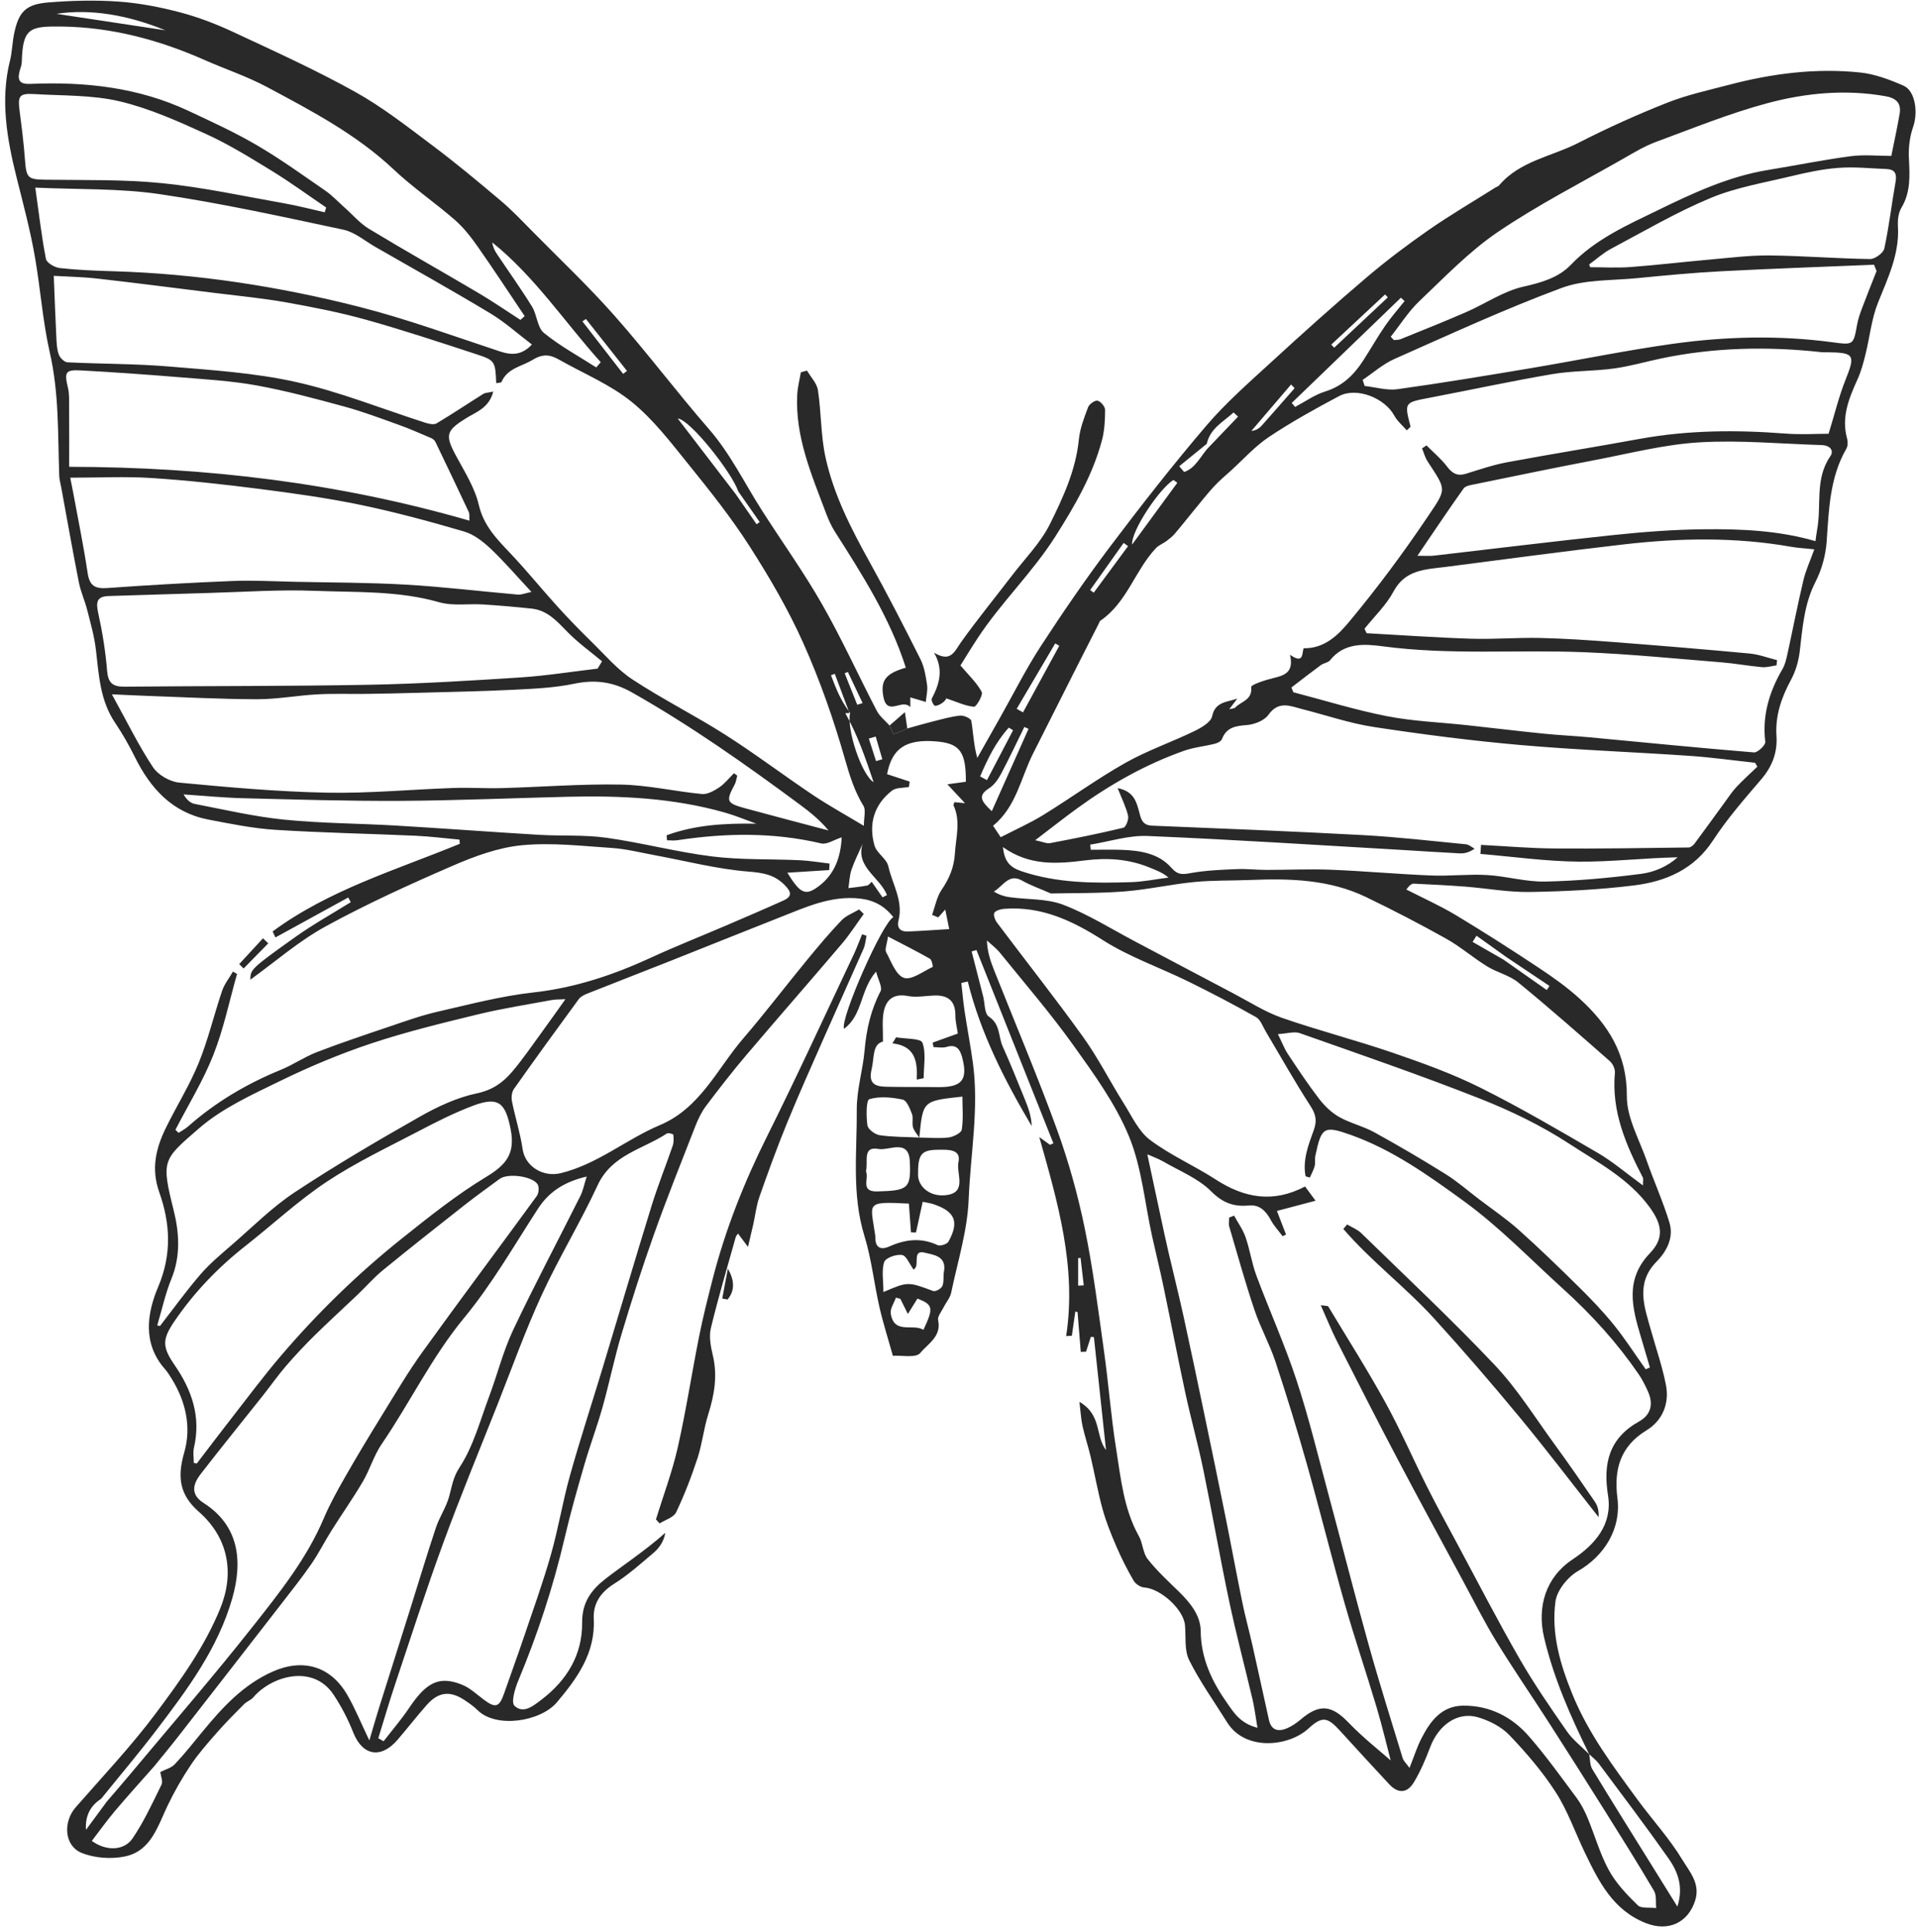 <?xml version="1.0" encoding="UTF-8" standalone="no"?><svg xmlns="http://www.w3.org/2000/svg" xmlns:xlink="http://www.w3.org/1999/xlink" fill="#292929" height="596.4" preserveAspectRatio="xMidYMid meet" version="1" viewBox="14.9 55.8 592.2 596.4" width="592.2" zoomAndPan="magnify"><g clip-rule="evenodd" fill-rule="evenodd" id="change1_1"><path d="m295.04 280.7c2.578-0.713 5.144-1.478 7.737-2.126 2.833-0.708 5.671-1.539 8.554-1.846 1.141-0.122 3.346 0.87 3.472 1.623 0.626 3.713 0.718 7.516 1.849 11.452 2.399-4.252 4.797-8.505 7.198-12.756 4.104-7.266 7.854-14.763 12.397-21.741 6.795-10.433 13.848-20.728 21.342-30.666 9.604-12.729 19.436-25.318 29.79-37.437 6.08-7.115 13.222-13.354 20.144-19.709 9.592-8.804 19.287-17.505 29.201-25.938 6.138-5.22 12.603-10.098 19.217-14.7 6.683-4.649 13.731-8.768 20.622-13.116 0.386-0.243 0.902-0.359 1.178-0.686 6.433-7.596 16.263-8.919 24.499-13.142 8.895-4.561 18.051-8.687 27.346-12.364 6.184-2.447 12.78-3.889 19.245-5.582 13.251-3.472 26.743-5.209 40.401-3.783 4.567 0.476 9.13 2.206 13.389 4.064 3.679 1.604 4.542 8.294 2.971 12.758-1.051 2.988-1.457 6.395-1.305 9.573 0.258 5.35 0.622 10.509-2.328 15.413-0.94 1.564-1.162 3.815-1.053 5.713 0.495 8.574-3.112 15.927-6.171 23.583-1.993 4.992-2.518 10.561-3.826 15.84-0.647 2.604-1.337 5.25-2.437 7.682-2.664 5.89-5.113 11.729-3.259 18.417 0.265 0.951 0.246 2.275-0.226 3.089-5.146 8.911-5.396 18.761-6.086 28.637-0.296 4.246-1.516 8.713-3.455 12.496-3.536 6.898-3.99 14.24-4.883 21.632-0.354 2.935-1.264 5.981-2.663 8.574-2.957 5.474-4.913 11.064-4.497 17.366 0.338 5.113-1.322 9.431-4.707 13.388-5.196 6.077-10.516 12.151-14.866 18.823-5.895 9.035-14.626 12.706-24.446 13.926-10.624 1.321-21.387 1.847-32.099 2.027-6.622 0.111-13.26-1.133-19.899-1.65-5.294-0.412-10.6-0.668-15.904-0.922-0.648-0.031-1.319 0.378-2.37 1.802 5.125 2.627 10.414 4.982 15.339 7.942 8.631 5.189 17.116 10.637 25.515 16.202 4.403 2.918 8.771 6.007 12.663 9.557 8.799 8.026 14.668 17.169 14.575 30.104-0.048 6.642 3.835 13.351 6.146 19.959 2.232 6.387 5.048 12.585 7.004 19.05 1.39 4.598-0.769 8.816-3.958 12.062-6.609 6.723-3.769 13.98-1.727 21.275 1.571 5.617 3.517 11.161 4.617 16.867 1.105 5.721-1.119 10.972-5.969 13.923-8.253 5.021-10.135 12.25-9.016 20.99 1.19 9.309-3.949 17.765-12.198 22.503-3.162 1.816-6.482 5.942-6.941 9.388-1.323 9.921 1.444 19.367 5.263 28.715 4.885 11.956 12.461 22.042 19.94 32.27 4.611 6.308 9.988 12.122 13.998 18.775 2.147 3.563 5.593 7.29 3.955 12.494-2.188 6.953-8.31 9.736-15.175 7.057-10.208-3.985-14.584-12.825-18.901-21.788-2.989-6.206-5.271-12.85-8.962-18.595-4.08-6.35-9.097-12.195-14.325-17.665-2.491-2.605-6.226-4.512-9.745-5.531-6.28-1.819-12.153 2.372-14.747 9.285-1.379 3.67-2.95 7.328-4.945 10.688-2.118 3.565-4.95 3.654-7.698 0.695-5.07-5.456-10.118-10.933-15.128-16.444-3.941-4.339-5.549-4.646-9.821-0.721-6.03 5.541-19.46 7.07-25.082-1.931-3.979-6.369-8.383-12.527-11.727-19.214-1.516-3.034-0.963-7.119-1.276-10.734-0.425-4.915-7.51-11.344-12.584-11.689-1.162-0.079-2.684-1.086-3.28-2.109-1.958-3.352-3.722-6.839-5.262-10.401-1.636-3.784-3.209-7.638-4.305-11.6-1.481-5.355-2.432-10.855-3.708-16.27-0.749-3.18-1.8-6.289-2.508-9.476-0.465-2.092-0.562-4.266-0.951-7.448 6.986 4.016 4.834 10.534 8.208 14.882-1.246-11.626-2.492-23.253-3.738-34.88-0.314-0.027-0.628-0.055-0.942-0.082-0.493 1.525-0.988 3.05-1.482 4.575-0.543 0.023-1.087 0.047-1.632 0.07-0.333-4.107-0.667-8.215-1.001-12.322-0.229-0.035-0.456-0.072-0.685-0.107-0.357 2.484-0.716 4.971-1.073 7.455-0.586 0.032-1.171 0.064-1.757 0.097 3.265-21.336-2.567-41.209-8.292-61.434 1.1 0.792 2.199 1.585 3.299 2.378 0.352-0.15 0.704-0.299 1.057-0.448-7.918-19.892-15.834-39.782-23.751-59.673-0.498 0.142-0.997 0.284-1.496 0.426 1.186 4.611 2.374 9.222 3.553 13.834 0.551 2.157 0.386 5.377 1.752 6.273 3.599 2.36 2.905 6.179 4.283 9.22 2.399 5.297 4.537 10.714 6.747 16.096 1.1 2.677 2.116 5.386 2.208 8.492-8.324-14.088-15.75-28.555-19.735-44.641-0.665 0.156-1.33 0.313-1.995 0.469 0.334 2.911 0.583 5.834 1.02 8.73 0.803 5.329 1.834 10.624 2.56 15.962 1.917 14.074-0.747 28.065-1.305 42.073-0.387 9.691-3.408 19.289-5.417 28.895-0.327 1.562-1.554 2.924-2.296 4.413-0.665 1.332-1.975 2.877-1.718 4.043 1.114 5.035-3.243 7.317-5.513 10.111-1.32 1.624-5.801 0.68-8.458 0.863-1.5-5.367-3.043-10.158-4.157-15.046-1.659-7.292-2.435-14.831-4.628-21.944-3.976-12.896-2.264-26.014-2.362-39.034-0.046-6.101 1.888-12.191 2.421-18.33 0.556-6.414 1.929-12.441 4.923-18.202 0.629-1.209-0.733-3.455-1.384-6.042-4.994 5.706-4.096 13.46-9.908 17.646-1.18-3.228 12.026-33.099 15.25-34.447-2.719-3.505-6.092-5.269-10.275-5.749-8.856-1.014-16.645 2.593-24.532 5.698-11.45 4.505-22.856 9.119-34.295 13.649-8.472 3.355-16.976 6.633-25.443 10.001-0.962 0.384-2.043 0.938-2.628 1.736-6.73 9.177-13.417 18.384-19.979 27.681-0.68 0.962-0.858 2.623-0.616 3.828 0.992 4.95 2.564 9.801 3.3 14.78 0.79 5.34 6.304 8.719 11.737 7.404 11.344-2.745 20.199-10.434 30.656-14.851 12.478-5.27 17.679-17.4 25.756-26.794 6.734-7.834 13.001-16.067 19.561-24.054 3.458-4.21 6.964-8.397 10.72-12.336 1.433-1.503 3.624-2.284 5.469-3.394 0.474 0.469 0.946 0.938 1.42 1.407-2.257 3.095-4.33 6.348-6.804 9.26-9.75 11.475-19.688 22.791-29.428 34.273-4.317 5.088-8.423 10.365-12.436 15.697-1.415 1.878-2.476 4.098-3.339 6.303-4.361 11.152-8.809 22.278-12.828 33.556-3.609 10.128-6.88 20.387-9.965 30.688-2.218 7.409-3.747 15.021-5.842 22.469-1.686 5.991-3.893 11.833-5.629 17.812-2.15 7.404-4.267 14.829-6.02 22.334-3.543 15.172-8.356 29.899-14.365 44.271-1.025 2.452-2.295 6.709-1.187 7.773 2.745 2.638 5.827 0.043 8.4-1.919 7.818-5.962 12.581-13.863 12.49-23.659-0.058-6.304 2.794-10.141 7.187-13.578 2.631-2.059 5.375-3.97 8.061-5.958 3.547-2.625 7.086-5.26 10.399-8.263-0.202 1.885-1.376 4.307-3.565 6.155-3.946 3.335-7.832 6.839-12.185 9.566-4.227 2.649-6.546 6.141-6.306 10.859 0.538 10.561-5.183 18.397-11.352 25.71-5.113 6.061-18.869 8.126-24.548 2.429-1.175-1.177-2.589-2.141-3.981-3.069-4.449-2.966-8.056-2.583-11.639 1.44-3.127 3.512-5.995 7.254-9.067 10.817-5.163 5.988-10.839 4.894-13.668-2.265-1.607-4.064-3.667-8.036-6.085-11.678-6.346-9.557-19.157-5.767-24.79 0.828-0.759 0.888-2.054 1.3-2.891 2.141-2.851 2.87-5.707 5.746-8.373 8.785-2.807 3.2-5.649 6.421-8.014 9.942-2.669 3.975-5.069 8.177-7.141 12.492-3.083 6.421-5.117 14.021-13.105 15.735-4.261 0.916-9.428 0.55-13.448-1.069-5.413-2.184-5.82-9.541-1.862-14.074 8.353-9.571 17.135-18.838 24.72-28.99 7.579-10.144 15.058-20.477 19.924-32.421 4.427-10.863 2.571-21.778-6.614-29.837-6.049-5.309-6.671-10.832-4.511-18.297 2.253-7.783 0.507-15.687-3.858-22.749-0.64-1.037-1.291-2.092-2.094-3-6.999-7.925-5.528-17.286-2.101-25.365 4.29-10.116 3.736-19.658 0.356-29.2-2.61-7.369-1.037-13.674 2.102-20.054 3.283-6.671 7.265-13.039 10.058-19.898 2.935-7.206 4.718-14.872 7.229-22.261 0.721-2.122 2.22-3.979 3.361-5.957 0.419 0.248 0.837 0.495 1.256 0.744-2.383 8.365-4.144 16.977-7.326 25.027-3.156 7.989-7.742 15.415-11.701 23.088 0.325 0.313 0.649 0.628 0.975 0.942 0.979-0.651 2.05-1.196 2.923-1.968 8.531-7.544 18.173-13.219 28.7-17.521 3.79-1.547 7.233-3.959 11.047-5.426 7.392-2.846 14.914-5.361 22.421-7.898 4.861-1.643 9.715-3.402 14.703-4.547 9.871-2.265 19.75-4.88 29.776-5.993 12.854-1.426 24.7-5.405 36.299-10.746 7.598-3.5 15.391-6.576 23.082-9.875 5.941-2.548 11.884-5.093 17.777-7.748 2.807-1.264 2.487-2.688 0.403-4.791-3.213-3.244-6.685-3.784-11.227-4.152-9.758-0.791-19.376-3.308-29.057-5.088-4.324-0.796-8.635-1.904-12.997-2.195-9.249-0.618-18.615-1.719-27.766-0.855-7.26 0.686-14.553 3.35-21.334 6.286-13.35 5.781-26.649 11.823-39.396 18.802-8.281 4.535-15.548 10.919-23.207 16.429 0.089-3.181 0.011-3.292 13.935-13.207 5.469-3.894 11.377-7.17 17.085-10.728-0.267-0.479-0.533-0.958-0.799-1.437-7.491 4.11-14.983 8.219-22.475 12.329-0.288-0.617-0.575-1.233-0.862-1.85 17.377-12.831 38.075-18.962 57.798-27.062-0.035-0.43-0.069-0.86-0.103-1.29-4.513-0.41-9.019-0.992-13.541-1.195-14.451-0.651-28.924-0.908-43.355-1.832-6.912-0.441-13.787-1.85-20.614-3.158-11.135-2.133-17.878-9.575-22.707-19.289-1.81-3.641-3.825-7.215-6.102-10.58-4.655-6.877-5.021-14.751-5.94-22.585-0.484-4.137-1.655-8.206-2.685-12.262-0.727-2.866-1.998-5.607-2.568-8.495-1.929-9.765-3.655-19.569-5.455-29.359-0.22-1.193-0.57-2.384-0.613-3.584-0.456-12.697-2e-3 -25.271-2.909-38.016-2.146-9.4-2.856-19.34-4.512-29.033-1.479-8.667-3.734-16.962-5.839-25.412-2.839-11.395-4.996-23.559-1.958-35.646 0.695-2.77 0.724-5.702 1.315-8.506 1.382-6.561 3.55-8.927 10.383-9.494 7.222-0.599 14.55-0.788 21.771-0.284 6.402 0.446 12.827 1.686 19.046 3.321 5.638 1.484 11.178 3.62 16.471 6.09 12.64 5.897 25.381 11.675 37.557 18.442 8.423 4.68 16.123 10.73 23.869 16.537 7.252 5.437 14.226 11.256 21.152 17.108 3.463 2.927 6.602 6.249 9.794 9.485 8.504 8.622 17.33 16.964 25.338 26.026 10.034 11.354 19.155 23.511 29.102 34.947 6.649 7.643 10.966 16.653 16.328 25.052 6.201 9.716 12.952 19.109 18.655 29.104 6.094 10.68 11.185 21.928 16.866 32.85 0.899 1.727 2.602 3.035 3.932 4.536 0.439 0.915 1.087 2.661 1.282 2.612 1.45-0.365 2.816-1.089 4.206-1.7zm184.07 71.36c4.458 3.133 8.919 6.265 13.379 9.397 0.273-0.423 0.547-0.845 0.821-1.268-4.465-2.99-8.929-5.98-13.391-8.97-3.045-2.177-6.087-4.355-9.132-6.532-0.404 0.633-0.808 1.267-1.212 1.9 3.178 1.825 6.357 3.649 9.535 5.473zm-90.838-158.34c2.966-3.098 5.931-6.196 8.896-9.294-0.469-0.428-0.936-0.855-1.403-1.283-3.113 2.885-7.194 4.849-8.265 9.68-2.834 2.306-5.67 4.612-8.503 6.918 0.508 0.592 1.016 1.185 1.523 1.776 3.709-1.25 5.161-5.208 7.752-7.797zm-112.36 82.277c0.426-0.02 0.853-0.038 1.279-0.058-1.515-4.039-3.029-8.078-4.544-12.117-0.391 0.15-0.781 0.299-1.171 0.449 1.479 3.909 2.958 7.818 5.9 11.621-1.122 5.279 3.657 19.237 7.265 21.393-2.579-7.592-4.922-14.493-8.729-21.288zm-33.063-68.485c-1.936-5.783-14.834-22.15-18.696-22.511 6.265 8.17 12.106 15.788 17.946 23.405 2.136 3.085 4.273 6.171 6.411 9.257 0.317-0.232 0.633-0.465 0.95-0.696-2.205-3.153-4.408-6.305-6.611-9.455zm55.861 199.49c-0.667-1.067-1.598-2.061-1.925-3.224-0.361-1.28 0.168-2.846-0.299-4.053-0.644-1.667-1.628-4.189-2.866-4.45-3.364-0.705-7.137-1.079-10.308-0.123-0.985 0.297-0.983 5.329-0.588 8.072 0.174 1.216 2.342 2.837 3.785 3.047 4.014 0.584 8.122 0.525 12.193 0.721 3.021 0.032 6.075 0.339 9.05-0.017 1.505-0.179 3.933-1.381 4.099-2.416 0.529-3.308 0.197-6.752 0.197-10.203-12.177 1.302-12.177 1.302-13.262 12.197-0.016 0.152-0.051 0.299-0.076 0.449zm-234.32 195.88c1.519-0.788 3.38-1.251 4.49-2.424 3.029-3.202 5.766-6.684 8.574-10.093 6.12-7.432 12.545-14.452 21.608-18.48 9.396-4.178 17.924-1.715 23.086 7.214 2.388 4.13 4.191 8.6 6.789 14.021 1.213-4.083 2.056-7.062 2.982-10.013 3.18-10.134 6.397-20.255 9.586-30.386 2.653-8.427 5.183-16.894 7.981-25.272 1.098-3.287 3.158-6.275 4.081-9.594 0.875-3.145 1.178-5.921 3.267-9.104 4.234-6.454 6.298-14.361 9.069-21.74 2.568-6.838 4.333-14.03 7.438-20.601 6.597-13.962 13.859-27.608 20.773-41.422 0.81-1.62 1.144-3.477 1.933-5.963-7.007 1.675-11.649 4.713-15.067 9.979-7.365 11.345-14.148 23.213-22.719 33.59-10.033 12.147-16.761 26.226-25.532 39.068-2.405 3.522-3.62 7.836-5.796 11.543-3.026 5.156-6.49 10.055-9.676 15.119-2.128 3.383-3.921 6.985-6.184 10.271-2.848 4.136-5.981 8.08-9.061 12.054-10.686 13.783-21.392 27.551-32.115 41.306-2.395 3.071-4.888 6.064-7.336 9.095-4.057 4.602-8.185 9.144-12.145 13.826-2.516 2.976-4.782 6.162-7.164 9.258 4.308 3.179 9.918 3.138 12.569-0.753 3.526-5.18 6.174-10.975 8.955-16.626 0.488-0.989-0.226-2.568-0.386-3.873zm-16.521 9.132c2.327-2.72 4.681-5.415 6.975-8.162 12.822-15.358 25.948-30.478 38.33-46.184 8.15-10.339 16.444-20.713 21.673-33.063 1.865-4.404 4.214-8.625 6.591-12.786 3.635-6.36 7.416-12.641 11.269-18.872 4.116-6.658 8.084-13.438 12.651-19.78 11.623-16.138 23.568-32.044 35.278-48.12 0.622-0.854 0.798-2.752 0.271-3.59-1.632-2.591-9.263-3.525-11.73-1.699-3.647 2.698-7.346 5.332-10.911 8.136-8.424 6.624-16.84 13.263-25.134 20.046-2.797 2.287-5.192 5.062-7.816 7.564-4.442 4.235-8.99 8.361-13.361 12.668-3.058 3.013-6 6.159-8.802 9.413-2.471 2.869-4.645 5.992-7 8.964-6.428 8.108-12.958 16.14-19.288 24.323-2.353 3.041-3.27 6.276 0.872 8.918 10.865 6.93 12.217 17.736 8.898 29.395-4.417 15.516-13.855 28.166-23.409 40.707-5.505 7.229-11.387 14.171-17.099 21.242-3.542 2.298-4.946 5.549-4.682 9.585 2.192-2.969 4.307-5.836 6.424-8.705zm457.71-14.629c0.301 1.554 0.197 3.353 0.966 4.623 6.057 10.007 12.282 19.912 18.455 29.85 2.451 3.947 4.905 7.894 7.809 12.567 1.971-6.223 0.077-10.883-2.792-14.953-6.964-9.889-14.273-19.534-21.498-29.236-0.805-1.081-1.954-1.906-2.942-2.851-5.699-11.582-10.905-23.277-13.914-35.988-2.251-9.515 0.48-18.655 8.799-24.167 7.016-4.649 12.347-10.879 10.931-19.735-1.599-10.006 0.381-17.703 9.605-22.862 3.624-2.025 4.427-5.285 2.812-9.032-0.839-1.943-1.812-3.871-3.007-5.61-6.658-9.686-14.39-18.235-23.204-26.209-10.136-9.17-19.618-19.088-30.715-27.15-10.966-7.966-22.041-15.879-34.97-20.472-8.296-2.946-9.034-2.371-10.895 6.507-0.215 1.024 0.052 2.16-0.213 3.162-0.325 1.221-0.979 2.356-1.489 3.528-0.437-0.137-0.874-0.273-1.311-0.409-0.96-4.993 0.878-9.692 2.533-14.258 1.072-2.952 0.631-4.898-1.065-7.511-4.852-7.473-9.196-15.275-13.766-22.934-0.917-1.54-1.591-3.636-2.977-4.418-6.838-3.865-13.811-7.51-20.863-10.976-8.79-4.323-18.233-7.569-26.428-12.794-9.493-6.051-19.001-10.529-30.44-9.675-1.096 0.082-2.596 0.463-3.08 1.229-0.39 0.616 0.203 2.228 0.822 3.051 8.835 11.763 17.979 23.299 26.552 35.248 4.679 6.523 8.331 13.773 12.614 20.59 2.462 3.919 4.55 8.57 8.068 11.22 6.27 4.723 13.652 7.932 20.281 12.222 8.794 5.693 17.692 7.376 27.591 2.162 0.983 1.33 2.019 2.734 3.243 4.395-4.209 1.112-8.036 2.124-11.928 3.152 1.117 2.898 1.966 5.1 2.815 7.3-0.353 0.165-0.706 0.332-1.059 0.497-1.233-1.655-2.688-3.193-3.65-4.994-1.491-2.791-3.476-4.797-6.742-4.485-4.731 0.451-8.1-0.804-11.732-4.429-3.971-3.962-9.668-6.212-14.669-9.11-1.608-0.932-3.398-1.554-4.98-2.263 1.463 6.831 2.812 13.16 4.175 19.487 0.765 3.55 1.521 7.104 2.342 10.641 1.526 6.58 3.184 13.13 4.632 19.727 2.212 10.065 4.315 20.155 6.424 30.243 2.202 10.531 4.393 21.064 6.521 31.609 1.789 8.874 3.424 17.777 5.241 26.645 0.91 4.433 2.122 8.802 3.118 13.218 1.732 7.683 3.39 15.384 5.105 23.07 0.723 3.236 2.914 3.693 5.561 2.568 1.509-0.642 2.936-1.616 4.193-2.685 5.882-4.998 9.603-4.503 14.862 0.969 4.531 4.714 9.741 8.777 12.965 11.633-1.041-3.964-2.522-10.268-4.364-16.463-3.184-10.707-6.803-21.288-9.857-32.029-4.061-14.274-7.62-28.69-11.652-42.973-2.998-10.618-6.236-21.179-9.708-31.652-1.8-5.435-4.648-10.521-6.472-15.949-2.852-8.483-5.258-17.117-7.782-25.707-0.256-0.867-0.034-1.874-0.034-2.816 0.51-0.2 1.021-0.4 1.532-0.6 1.207 2.224 2.733 4.338 3.549 6.698 1.332 3.854 1.9 7.979 3.322 11.792 4.022 10.788 8.771 21.325 12.371 32.245 3.79 11.493 6.64 23.3 9.797 34.997 4.185 15.512 8.127 31.09 12.444 46.564 3.293 11.807 6.988 23.502 10.569 35.227 0.259 0.845 1.053 1.526 2.101 2.981 1.427-3.586 2.324-6.461 3.676-9.105 2.708-5.305 6.207-10.044 12.871-10.114 8.146-0.085 15.037 3.414 20.28 9.41 5.256 6.012 9.917 12.554 14.699 18.967 1.399 1.88 2.521 4.033 3.429 6.205 2.249 5.384 3.813 11.117 6.59 16.199 2.209 4.045 5.568 7.575 8.91 10.827 1.122 1.092 3.765 0.624 5.712 0.87-0.197-1.79 0.155-3.902-0.678-5.316-5.019-8.507-10.269-16.879-15.52-25.248-5.651-9.009-11.349-17.989-17.098-26.936-5.322-8.281-10.915-16.395-16.055-24.786-3.718-6.07-6.918-12.461-10.305-18.733-6.791-12.583-13.637-25.139-20.3-37.789-6.289-11.938-12.416-23.962-18.522-35.994-1.759-3.467-3.205-7.094-5.092-11.312 1.738 0.255 2.197 0.194 2.292 0.354 5.939 9.872 12.123 19.612 17.676 29.697 4.651 8.446 8.491 17.335 12.829 25.958 2.971 5.907 6.151 11.707 9.281 17.533 6.388 11.888 12.57 23.895 19.294 35.591 4.447 7.739 9.548 15.121 14.65 22.459 1.85 2.65 4.55 4.709 6.859 7.041zm-474.08-456.42c0.281 6.865 0.494 12.858 0.792 18.848 0.091 1.82 0.143 3.727 0.745 5.403 0.371 1.033 1.713 2.386 2.678 2.436 10.461 0.531 20.968 0.42 31.395 1.301 13.135 1.108 26.44 1.936 39.243 4.798 13.568 3.034 26.628 8.331 39.93 12.574 1.075 0.343 2.598 0.673 3.421 0.182 4.872-2.902 9.582-6.074 14.393-9.082 0.642-0.401 1.545-0.386 3.095-0.736-1.272 5.102-5.362 6.337-8.448 8.269-6.111 3.826-6.494 5.144-3.049 11.544 2.651 4.927 5.804 9.868 7.049 15.196 1.52 6.507 5.629 10.582 9.833 15.03 5.008 5.301 9.608 10.985 14.509 16.39 3.344 3.689 6.824 7.264 10.383 10.745 4.123 4.03 7.955 8.578 12.702 11.7 9.289 6.11 19.301 11.11 28.683 17.087 9.223 5.877 17.967 12.5 27.056 18.594 4.82 3.231 9.928 6.034 15.711 9.516 0-2.587 0.694-4.848-0.125-6.18-2.797-4.554-4.263-9.366-5.734-14.515-3.466-12.136-7.675-24.166-12.82-35.687-4.648-10.406-10.478-20.374-16.641-29.988-5.626-8.778-12.17-17.006-18.736-25.131-5.504-6.812-10.938-13.976-17.669-19.417-6.629-5.359-14.854-8.74-22.37-13.005-2.75-1.562-4.999-1.877-8.172 0.061-3.387 2.067-7.734 2.533-9.605 6.801-0.133 0.304-1.04 0.269-1.63 0.401-0.29-6.677-0.352-7.044-5.952-8.877-11.344-3.714-22.684-7.481-34.174-10.691-8.158-2.279-16.518-3.92-24.867-5.401-7.294-1.293-14.696-1.984-22.056-2.903-12.054-1.505-24.104-3.057-36.173-4.426-4.605-0.522-9.263-0.591-13.397-0.837zm418.93 46.59c-0.39 0.369-0.78 0.738-1.17 1.106-1.305-1.503-2.934-2.833-3.857-4.542-2.963-5.472-11.637-8.904-17.056-6.026-7.372 3.916-14.709 7.979-21.644 12.606-4.339 2.894-7.915 6.933-11.819 10.472-1.746 1.584-3.579 3.095-5.166 4.828-2.169 2.365-4.149 4.902-6.193 7.381-1.98 2.402-3.9 4.855-5.924 7.219-0.733 0.854-1.646 1.574-2.557 2.25-1.046 0.778-2.376 1.257-3.245 2.182-6.47 6.894-8.96 16.843-17.175 22.421-0.22 0.151-0.29 0.525-0.429 0.797-2.144 4.213-4.298 8.42-6.429 12.64-4.648 9.201-9.288 18.406-13.924 27.614-3.791 7.533-5.15 16.379-12.324 22.235 0.808 1.208 1.513 2.258 2.365 3.534 4.576-2.367 9.039-4.341 13.156-6.875 8.517-5.242 16.631-11.17 25.328-16.074 6.787-3.826 14.267-6.4 21.303-9.81 2.144-1.039 5.101-2.737 5.492-4.595 0.957-4.539 4.616-4.319 7.767-5.442-0.705 0.931-1.407 1.862-2.491 3.295 1.069-0.287 1.603-0.265 1.838-0.519 1.783-1.921 5.371-2.262 4.945-6.358-0.071-0.692 4.283-2.147 6.717-2.723 3.539-0.837 6.568-1.776 5.258-7.239 4.309 3.026 3.668-0.423 4.201-2.001 6.556 0.14 10.789-4.22 14.141-8.251 8.469-10.186 16.435-20.854 23.833-31.846 6.3-9.361 6.285-8.408 0.304-17.603-0.778-1.195-1.145-2.657-1.704-3.995 0.46-0.312 0.917-0.624 1.375-0.936 2.161 2.186 4.569 4.184 6.411 6.611 1.623 2.142 3.214 2.94 5.808 2.136 4.188-1.298 8.374-2.732 12.669-3.534 13.583-2.534 27.234-4.706 40.826-7.198 14.949-2.742 29.954-2.827 45.046-1.662 4.775 0.368 9.603 0.057 13.393 0.057 1.882-6.1 3.177-11.525 5.226-16.65 3.072-7.685 2.764-8.413-5.621-8.509-0.609-7e-3 -1.225 0.036-1.827-0.031-16.59-1.821-33.095-1.492-49.474 1.945-4.89 1.025-9.719 2.443-14.651 3.109-6.293 0.848-12.737 0.667-18.982 1.729-12.671 2.154-25.242 4.892-37.873 7.297-7.811 1.489-7.825 1.413-5.867 8.955zm21.567 131.88c0.062-0.932 0.125-1.863 0.188-2.794 7.518 0.389 15.033 1.051 22.553 1.108 13.858 0.104 27.721-0.133 41.579-0.307 0.622-8e-3 1.405-0.665 1.827-1.233 3.164-4.25 6.248-8.558 9.375-12.835 1.143-1.561 2.208-3.203 3.525-4.603 2.056-2.186 4.3-4.197 6.465-6.281-0.243-0.401-0.486-0.802-0.729-1.202-6.748-0.727-13.48-1.674-20.246-2.138-17.414-1.193-34.873-1.817-52.256-3.345-15.092-1.326-30.15-3.27-45.132-5.548-7.475-1.137-14.741-3.639-22.104-5.512-3.729-0.949-7.328-2.735-10.514 1.753-1.268 1.784-4.33 2.971-6.674 3.153-3.474 0.267-6.266 0.683-7.669 4.343-0.254 0.66-1.339 1.211-2.14 1.412-3.211 0.806-6.581 1.12-9.678 2.222-11.815 4.206-22.654 10.312-32.787 17.667-4.119 2.99-8.114 6.151-13.047 9.906 2.197 0.451 3.504 1.104 4.645 0.89 7.559-1.427 15.104-2.939 22.579-4.739 0.781-0.188 1.713-2.584 1.453-3.694-0.627-2.685-1.916-5.215-3.225-8.536 4.806 0.938 5.735 3.958 6.554 6.99 0.603 2.238 0.869 4.465 4.048 4.596 21.699 0.897 43.402 1.736 65.088 2.913 10.63 0.577 21.225 1.808 31.827 2.837 0.932 0.09 1.797 0.882 2.692 1.349-1.757 1.238-3.225 1.525-4.673 1.453-6.011-0.299-12.012-0.729-18.021-1.073-26.091-1.496-52.172-3.207-78.28-4.29-5.856-0.243-11.807 1.727-17.713 2.679 0.066 0.524 0.132 1.05 0.198 1.575 3.142 0 6.286-0.088 9.425 0.02 5.73 0.196 11.503 1.047 15.433 5.529 2.112 2.412 3.65 2.059 6.231 1.604 4.569-0.802 9.267-0.98 13.92-1.182 3.03-0.131 6.08 0.238 9.121 0.242 6.663 0.011 13.335-0.317 19.985-0.051 10.312 0.413 20.6 1.357 30.911 1.778 5.759 0.234 11.562-0.47 17.31-0.141 6.003 0.344 11.979 2.14 17.941 2.019 9.89-0.203 19.8-1.119 29.618-2.381 4.045-0.519 8.11-2.261 11.293-5.114-10.356 0.207-20.482 1.442-30.594 1.343-10.105-0.098-20.201-1.532-30.302-2.382zm-58.359-51.391c0.2 0.492 0.4 0.982 0.601 1.474 9.634 2.513 19.175 5.491 28.928 7.394 8.097 1.58 16.441 1.877 24.674 2.773 7.918 0.862 15.827 1.816 23.751 2.623 4.669 0.476 9.367 0.674 14.042 1.111 16.941 1.584 33.873 3.289 50.831 4.671 1.125 0.092 3.601-2.27 3.482-3.254-0.99-8.232 1.267-15.533 5.332-22.517 0.814-1.399 1.18-3.104 1.533-4.717 1.655-7.542 3.118-15.13 4.902-22.643 0.732-3.092 2.104-6.032 3.373-9.57-2.994-0.318-5.099-0.416-7.154-0.779-17.175-3.041-34.42-2.721-51.638-0.746-18.41 2.111-36.773 4.623-55.155 6.973-6.13 0.784-12.358 0.794-15.986 7.59-2.252 4.22-5.917 7.686-8.947 11.49 0.218 0.456 0.437 0.913 0.654 1.37 10.752 0.588 21.494 1.359 32.253 1.699 7.092 0.224 14.211-0.392 21.308-0.232 7.597 0.171 15.192 0.689 22.772 1.272 13.97 1.073 27.932 2.227 41.882 3.53 2.871 0.268 5.667 1.338 8.497 2.039-0.05 0.54-0.102 1.082-0.151 1.622-1.506 0.202-3.034 0.683-4.509 0.551-4.166-0.371-8.296-1.152-12.463-1.487-14.184-1.141-28.359-2.563-42.568-3.131-20.636-0.823-41.336 0.944-61.947-1.804-5.781-0.771-11.974-1.216-16.394 4.318-0.599 0.751-1.961 0.839-2.805 1.46-3.072 2.254-6.072 4.605-9.098 6.92zm108.54 153.73c0-1.562 0.153-2.069-0.021-2.408-5.265-10.158-9.736-20.5-8.637-32.387 0.107-1.152-0.663-2.778-1.566-3.57-9.333-8.199-18.654-16.422-28.27-24.283-2.736-2.236-6.562-3.085-9.632-4.983-4.317-2.668-8.204-6.065-12.62-8.536-8.09-4.53-16.34-8.801-24.69-12.832-11.318-5.463-23.494-5.808-35.757-5.303-5.776 0.237-11.586 0.066-17.327 0.629-7.229 0.708-14.375 2.345-21.61 2.909-7.949 0.619-15.959 0.474-22.672 0.631-3.504-1.543-6.325-2.518-8.878-3.969-4.119-2.342-5.812 1.646-8.728 3.369 1.569 0.993 3.214 1.521 4.898 1.751 5.535 0.759 11.472 0.396 16.535 2.339 7.727 2.965 14.861 7.48 22.233 11.366 10.089 5.317 20.152 10.681 30.249 15.982 4.972 2.609 9.782 5.725 15.035 7.554 11.302 3.934 22.935 6.911 34.251 10.799 9.17 3.15 18.378 6.458 27.029 10.776 12.347 6.161 24.288 13.156 36.218 20.115 4.66 2.72 8.814 6.306 13.96 10.051zm-472.73-151.62c4.61 8.353 8.199 15.721 12.679 22.5 1.581 2.393 5.233 4.491 8.125 4.765 15.122 1.437 30.292 2.796 45.468 3.1 13.051 0.261 26.129-0.999 39.201-1.449 4.996-0.172 10.008 0.176 15.005 0.038 12.274-0.341 24.554-1.325 36.812-1.083 8.306 0.163 16.566 2.116 24.881 2.907 1.723 0.163 3.784-0.995 5.352-2.046 1.722-1.155 3.053-2.892 4.555-4.375 0.336 0.251 0.673 0.502 1.009 0.753-0.256 0.917-0.356 1.918-0.796 2.738-2.745 5.122-2.547 5.754 3.115 7.303 8.606 2.354 17.244 4.594 25.868 6.883-2.685-3.236-5.713-5.667-8.833-7.975-16.734-12.386-33.717-24.384-51.881-34.655-5.767-3.26-11.341-4.029-17.828-2.67-6.19 1.299-12.635 1.554-18.987 1.873-9.711 0.488-19.439 0.651-29.161 0.923-5.256 0.147-10.514 0.266-15.771 0.338-5.136 0.071-10.285-0.133-15.408 0.146-6.188 0.336-12.356 1.515-18.531 1.506-11.159-0.017-22.318-0.635-33.477-1.021-3.432-0.117-6.862-0.298-11.397-0.499zm82.259 322.28c0.546 0.312 1.092 0.625 1.638 0.938 2.644-3.423 5.485-6.714 7.89-10.298 5.338-7.952 9.318-9.969 16.312-7.164 2.457 0.985 4.532 2.974 6.707 4.604 3.66 2.744 4.819 2.378 6.332-2.004 2.021-5.851 4.169-11.657 6.15-17.521 2.844-8.414 5.864-16.783 8.292-25.319 2.277-8.007 3.604-16.282 5.85-24.3 3.146-11.227 6.786-22.316 10.164-33.479 5.037-16.648 9.947-33.335 15.084-49.952 1.92-6.21 4.368-12.255 6.475-18.41 0.359-1.051 0.321-2.29 0.196-3.411-0.025-0.22-1.549-0.665-1.972-0.387-7.413 4.897-17.007 6.517-21.38 15.955-5.343 11.533-12.017 22.451-17.325 33.998-5.099 11.094-9.214 22.641-13.714 34.007-5.618 14.188-11.455 28.299-16.701 42.624-5.242 14.312-9.913 28.835-14.751 43.293-1.867 5.57-3.505 11.215-5.247 16.826zm271.45-3.224c-0.62-3.641-0.915-6.16-1.491-8.612-2.39-10.174-5.09-20.282-7.253-30.503-2.852-13.473-5.193-27.052-7.975-40.54-1.636-7.928-3.83-15.739-5.539-23.653-2.367-10.96-4.475-21.976-6.769-32.953-1.081-5.173-2.366-10.306-3.504-15.469-2.282-10.344-3.18-21.252-7.158-30.892-4.137-10.03-10.781-19.162-17.16-28.094-7.042-9.861-14.997-19.07-22.626-28.507-1.162-1.438-2.699-2.574-4.063-3.849 0.127 3.507 1.108 6.401 2.234 9.238 6.479 16.331 13.354 32.518 19.358 49.022 3.609 9.921 6.472 20.207 8.603 30.551 2.594 12.59 4.19 25.395 5.979 38.14 1.392 9.899 2.119 19.897 3.692 29.764 1.479 9.262 2.329 18.741 7.07 27.22 1.219 2.182 1.214 5.171 2.699 7.057 2.88 3.652 6.359 6.846 9.702 10.115 3.463 3.387 6.633 7.295 6.674 12.086 0.075 8.541 3.482 15.613 8.146 22.244 2.044 2.9 4.033 6.286 9.381 7.635zm-203.73-326.99c0.451-0.752 0.903-1.504 1.355-2.256-3.553-2.971-7.362-5.691-10.588-8.982-3.243-3.307-6.222-6.768-11.154-7.288-4.965-0.523-9.942-0.964-14.923-1.278-4.551-0.288-9.37 0.53-13.626-0.689-12.654-3.623-25.613-3.02-38.455-3.522-10.838-0.424-21.726 0.355-32.59 0.655-10.317 0.285-20.631 0.653-30.948 0.953-3.67 0.106-4.016 1.814-3.294 5.112 1.29 5.88 2.276 11.87 2.76 17.865 0.303 3.75 1.636 5.037 5.3 5.002 25.186-0.238 50.377-0.113 75.558-0.586 15.58-0.292 31.156-1.252 46.711-2.26 7.991-0.518 15.931-1.793 23.894-2.726zm-135.97 202.76c0.273 0.07 0.547 0.142 0.821 0.213 4.162-5.351 8.127-10.872 12.556-15.992 2.928-3.385 6.438-6.291 9.838-9.237 6.313-5.47 12.292-11.487 19.213-16.062 12.53-8.282 25.518-15.903 38.587-23.322 5.515-3.131 11.53-5.949 17.668-7.235 4.833-1.013 8.083-3.352 10.909-6.685 3.339-3.938 6.249-8.244 9.306-12.419 2.242-3.062 4.42-6.17 7.127-9.958-2.142 0.116-3.192 0.058-4.196 0.247-7.61 1.426-15.285 2.601-22.801 4.43-11.04 2.688-22.12 5.379-32.888 8.957-9.605 3.192-19.028 7.143-28.131 11.579-8.714 4.248-17.909 8.404-25.112 14.653-11.267 9.774-11.712 9.737-7.796 25.447 1.659 6.658 2.164 13.944-0.697 20.925-1.901 4.643-2.965 9.627-4.404 14.459zm11.28 42.456c0.306 0.066 0.611 0.133 0.917 0.199 3.632-4.743 7.229-9.512 10.903-14.222 4.961-6.357 9.786-12.839 15.017-18.97 11.304-13.248 23.758-25.38 37.361-36.244 8.428-6.731 16.928-13.526 26.125-19.085 6.151-3.717 8.979-7.165 7.508-14.677-1.587-8.104-3.688-10.252-11.59-7.277-5.826 2.192-11.434 5.041-16.961 7.934-9.516 4.982-19.299 9.616-28.215 15.532-8.812 5.849-16.64 13.169-24.991 19.727-8.566 6.726-16.013 14.458-22.135 23.483-3.769 5.557-3.676 7.87 0.202 13.495 5.276 7.65 8.121 15.938 5.908 25.408-0.348 1.488-0.049 3.129-0.049 4.697zm-38.147-304.16c0.364 1.834 0.609 2.999 0.824 4.169 1.547 8.408 3.284 16.787 4.544 25.237 0.58 3.893 2.208 4.933 5.992 4.665 12.895-0.917 25.806-1.662 38.722-2.178 6.368-0.255 12.762 0.108 19.143 0.244 11.518 0.246 23.053 0.221 34.547 0.888 11.502 0.668 22.962 2.07 34.448 3.069 1.055 0.091 2.16-0.406 4.183-0.827-4.628-4.953-8.435-9.41-12.672-13.407-2.328-2.196-5.161-4.38-8.15-5.254-10.51-3.072-21.107-5.956-31.822-8.184-10.25-2.131-20.657-3.587-31.049-4.917-11.143-1.426-22.33-2.67-33.536-3.401-8.157-0.532-16.376-0.104-25.174-0.104zm372.87 171.78c1.355 2.735 2.038 4.575 3.097 6.165 3.11 4.679 6.213 9.381 9.638 13.827 1.681 2.182 3.82 4.257 6.194 5.597 3.409 1.925 7.393 2.825 10.825 4.714 7.444 4.094 14.779 8.404 21.989 12.897 3.579 2.229 6.792 5.049 10.16 7.616 4.174 3.183 8.554 6.138 12.457 9.623 6.398 5.716 12.565 11.698 18.673 17.729 3.736 3.691 7.399 7.502 10.688 11.586 3.527 4.375 6.579 9.134 9.838 13.727 0.437-0.188 0.871-0.375 1.308-0.562-0.938-3.176-1.865-6.354-2.814-9.524-2.687-8.976-4.963-17.637 2.834-25.769 4.41-4.602 3.775-8.795-4e-3 -14.042-6.418-8.912-16.052-13.939-24.856-19.688-8.587-5.605-18.026-10.183-27.587-13.955-18.354-7.243-37.04-13.658-55.654-20.228-1.728-0.609-3.931 0.126-6.786 0.287zm-373.2-175.14c42.601 0.068 83.326 5.004 123.58 16.627-0.076-1.439 0.064-2.096-0.163-2.581-3.407-7.258-6.849-14.5-10.332-21.721-0.242-0.502-0.805-0.97-1.33-1.194-3.319-1.416-6.625-2.883-10.018-4.099-5.578-2-11.144-4.099-16.852-5.653-8.925-2.429-17.891-4.844-26.979-6.498-7.749-1.41-15.684-1.865-23.555-2.513-10.252-0.845-20.516-1.574-30.786-2.128-4.753-0.255-5.09 0.559-3.946 5.333 0.45 1.875 0.353 3.9 0.365 5.857 0.04 6.33 0.015 12.66 0.015 18.57zm-10.461-86.187c1.164 8.248 1.948 15.187 3.289 22.017 0.238 1.212 2.718 2.641 4.292 2.815 5.438 0.607 10.927 0.813 16.403 0.976 25.755 0.761 51.105 4.656 75.998 10.987 14.694 3.737 29.01 8.991 43.432 13.756 3.662 1.21 6.725 1.263 9.926-2.116-4.389-3.328-8.339-6.909-12.821-9.606-11.7-7.041-23.627-13.707-35.476-20.499-3.272-1.876-6.395-4.596-9.922-5.348-18.855-4.013-37.721-8.182-56.776-10.979-12.399-1.82-25.127-1.394-38.345-2.003zm418.5 46.03c0.321 0.344 0.646 0.689 0.969 1.034 0.693-0.084 1.448-0.021 2.073-0.275 6.771-2.75 13.567-5.447 20.267-8.368 5.936-2.586 11.521-6.479 17.696-7.859 5.591-1.249 10.834-2.791 14.604-6.728 7.596-7.936 17.336-12.226 26.836-16.847 10.889-5.298 21.914-10.462 34.065-12.442 8.495-1.384 16.94-3.11 25.469-4.242 4.161-0.552 8.457-0.096 12.585-0.096 0.885-4.439 1.853-8.76 2.586-13.12 0.534-3.186-1.196-4.738-4.25-5.286-12.367-2.214-24.69-1.059-36.574 2.124-11.7 3.133-23.015 7.747-34.41 11.953-3.488 1.288-6.747 3.257-9.995 5.114-13.021 7.445-26.45 14.297-38.832 22.691-8.837 5.991-16.411 13.915-24.217 21.328-3.39 3.218-5.94 7.319-8.872 11.019zm150.01-20.278c-0.263-0.651-0.523-1.301-0.786-1.952-15.688 0.655-31.383 1.191-47.061 2.013-8.712 0.457-17.411 1.28-26.096 2.137-7.82 0.771-16.149 0.365-23.31 3.022-17.513 6.498-34.528 14.356-51.626 21.93-3.527 1.562-6.547 4.274-9.799 6.456 0.206 0.626 0.413 1.252 0.62 1.879 3.396 0.371 6.889 1.446 10.171 0.99 13.819-1.92 27.59-4.218 41.354-6.527 14.493-2.432 28.904-5.419 43.451-7.458 16.433-2.305 32.981-2.725 49.512-0.496 6.473 0.871 6.427 0.827 7.563-5.482 0.32-1.774 0.945-3.511 1.584-5.208 1.425-3.788 2.944-7.538 4.423-11.304zm-141.77 87.899c2.692 0 3.847 0.112 4.974-0.017 18.615-2.139 37.21-4.457 55.846-6.409 9.18-0.961 18.428-1.663 27.65-1.753 11.458-0.113 22.944 0.335 34.437 3.667 0.147-1.055 0.261-2.213 0.48-3.351 1.47-7.572-0.79-15.754 4.083-22.827 1.328-1.928-0.277-3.416-2.613-3.484-12.613-0.373-25.277-1.592-37.823-0.839-10.838 0.651-21.562 3.436-32.296 5.483-12.398 2.363-24.755 4.938-37.119 7.467-1.177 0.241-2.77 0.466-3.351 1.281-4.662 6.549-9.13 13.238-14.268 20.782zm-276.95-72.82c0.437-0.385 0.874-0.771 1.311-1.156-4.807-7.148-9.519-14.363-14.468-21.412-2.085-2.971-4.376-5.93-7.094-8.299-6.131-5.346-12.933-9.954-18.835-15.525-11.551-10.9-25.406-18.136-39.167-25.502-6.143-3.289-12.854-5.502-19.25-8.334-14.049-6.22-28.721-10.133-44.071-10.337-9.935-0.132-12.114 0.416-12.388 10.924-0.026 1.039-0.485 2.064-0.733 3.099-0.686 2.863 0.431 3.812 3.346 3.686 16.844-0.73 33.31 1.048 48.786 8.292 7.169 3.355 14.401 6.664 21.22 10.651 7.286 4.26 14.163 9.232 21.121 14.032 2.086 1.44 3.85 3.348 5.76 5.042 2.573 2.282 4.873 5.017 7.767 6.77 11.178 6.768 22.579 13.167 33.827 19.82 4.382 2.591 8.584 5.49 12.868 8.249zm72.819 155.54c-3.22-1.152-6.386-2.493-9.667-3.427-15.908-4.527-32.214-5.281-48.623-4.886-17.168 0.414-34.333 1.169-51.503 1.262-16.213 0.088-32.432-0.412-48.643-0.817-6.136-0.154-12.261-0.764-18.392-1.167 0.915 1.572 2.071 2.666 3.389 2.918 9.189 1.767 18.355 3.925 27.638 4.862 11.482 1.159 23.077 1.158 34.611 1.838 14.681 0.865 29.348 1.975 44.028 2.849 6.95 0.415 13.998-0.05 20.858 0.907 10.953 1.528 21.724 4.416 32.69 5.773 8.931 1.105 18.038 0.748 27.061 1.168 3.07 0.143 6.122 0.676 9.182 1.03-0.043 0.669-0.086 1.338-0.128 2.007-4.205 0.267-8.409 0.532-12.906 0.817 3.977 6.467 5.579 7.237 9.641 4.207 5.086-3.794 6.841-9.238 7.141-15.129-2.425 0.774-4.591 2.287-6.305 1.883-14.769-3.478-29.556-3.252-44.424-0.992-1.047 0.159-2.14 0.021-3.212 0.021-0.038-0.516-0.078-1.032-0.117-1.547 8.858-3.245 18.133-3.737 27.681-3.577zm257.15-172.64c0.113 0.279 0.226 0.558 0.338 0.837 4.157 0 8.331 0.255 12.463-0.054 8.148-0.608 16.271-1.585 24.411-2.302 6.172-0.542 12.364-1.34 18.539-1.275 10.33 0.109 20.65 0.959 30.982 1.11 1.512 0.022 4.104-1.855 4.406-3.245 1.475-6.78 2.253-13.708 3.472-20.549 0.447-2.518-0.181-3.895-2.792-3.998-4.943-0.196-9.921-0.724-14.826-0.358-4.936 0.369-9.855 1.431-14.687 2.593-8.359 2.011-17.009 3.459-24.869 6.74-10.583 4.417-20.569 10.278-30.729 15.679-2.408 1.281-4.481 3.198-6.708 4.822zm-390.39-16.114c0.146-0.495 0.293-0.99 0.439-1.486-5.569-3.779-11.01-7.768-16.742-11.281-6.638-4.067-13.311-8.205-20.374-11.421-8.643-3.936-17.479-7.908-26.655-10.073-8.44-1.992-17.434-1.701-26.196-2.232-4.838-0.294-5.305 0.491-4.66 5.43 0.642 4.915 1.262 9.841 1.625 14.781 0.424 5.766 0.908 6.148 6.419 6.225 12.01 0.167 24.087-0.127 36.005 1.074 12.632 1.272 25.123 4.003 37.654 6.214 4.194 0.741 8.326 1.836 12.485 2.769zm189.43 217.68c-0.638-0.261-1.275-0.522-1.913-0.783 0.949-2.605 1.441-5.525 2.955-7.745 2.387-3.495 3.84-6.943 4.104-11.288 0.302-4.966 1.832-9.866-0.424-14.743-0.095-0.206 0.136-0.562 0.263-1.016 0.813 0.082 1.638 0.163 3.273 0.326-2.046-2.197-3.476-3.732-5.437-5.836 2.59-0.359 4.165-0.578 5.701-0.791 0.054-9.356-1.898-11.899-9.365-12.47-9.285-0.709-13.442 2.241-14.965 10.126 2.361 0.776 4.675 1.536 6.988 2.296-0.077 0.549-0.154 1.097-0.231 1.646-1.78 0.356-3.994 0.163-5.267 1.164-5.528 4.348-7.264 10.312-5.359 16.95 0.67 2.341 3.742 4.048 4.256 6.37 1.223 5.521 4.677 10.672 3.152 16.725-0.599 2.37 0.599 3.525 2.9 3.43 4.133-0.171 8.261-0.476 12.755-0.748-0.497-2.429-0.856-4.189-1.233-6.032-0.761 0.854-1.456 1.637-2.153 2.419zm6.037 35.869c-0.286-2.011-0.767-3.809-0.754-5.603 0.032-4.494-2.276-6.289-6.513-6.149-2.7 0.089-5.492 0.663-8.079 0.167-4.444-0.854-6.813 1.03-7.561 4.993-0.504 2.678-0.161 5.516-0.208 9.061-3.339 0.837-2.626 4.933-3.499 8.55-1.035 4.292 0.922 5.305 4.328 5.391 5.347 0.133 10.7 0.044 16.049 0.122 7.503 0.107 9.444-2.177 7.571-9.207-0.632-2.372-1.738-4.171-4.835-3.198-1.219 0.383-2.656 0.063-3.995 0.063-0.095-0.468-0.188-0.936-0.283-1.403 2.435-0.873 4.867-1.744 7.779-2.787zm-15.103 52.496c-13.846-0.732-11.769-0.204-10.388 9.879 0.021 0.15 0.025 0.305 0.023 0.455-0.055 3.241 1.582 4.115 4.357 2.882 4.925-2.188 9.771-2.79 14.861-0.402 0.815 0.383 2.929-0.291 3.361-1.074 3.392-6.142 2.049-9.321-4.625-11.565-0.953-0.321-1.97-0.443-3.327-0.737-0.733 3.354-1.405 6.419-2.076 9.486-0.517-0.017-1.031-0.032-1.546-0.048-0.214-2.97-0.427-5.94-0.64-8.876zm29.04-110.07c0.437 4.383 2.105 6.243 5.731 7.46 11.068 3.717 22.409 3.722 33.803 3.367 3.876-0.122 7.732-0.926 11.596-1.418-2.027-1.676-4-2.326-5.912-3.114-6.372-2.621-12.997-3.048-19.723-2.201-8.679 1.091-17.262 1.803-25.495-4.094zm-125.57-148.08c0.459-0.541 0.919-1.083 1.379-1.624-11.109-12.348-20.322-26.371-33.486-36.97 0.191 1.455 0.792 2.602 1.507 3.673 3.594 5.376 7.373 10.639 10.762 16.141 1.562 2.538 1.631 6.455 3.691 8.134 4.971 4.054 10.715 7.159 16.147 10.646zm214.73 10.968c0.349 0.41 0.697 0.82 1.046 1.229 3.086-1.627 6.016-3.754 9.291-4.771 5.318-1.651 8.858-5.099 11.722-9.536 2.301-3.566 4.4-7.266 6.801-10.761 1.825-2.66 3.983-5.091 5.992-7.623-0.382-0.342-0.767-0.683-1.149-1.024-11.235 10.828-22.468 21.657-33.703 32.486zm-126.07 274.49c7.605-3.269 7.582-3.207 15.382-0.323 0.701 0.259 2.475-0.729 2.816-1.533 0.558-1.317 0.216-2.985 0.492-4.461 0.9-4.841-3.281-5.175-5.903-5.837-3.547-0.897-2.054 2.704-2.746 4.375-0.184 0.445-0.624 0.784-0.704 0.883-1.273-1.733-2.226-4.324-3.576-4.55-1.755-0.294-5.056 0.865-5.499 2.154-0.882 2.555-0.262 5.628-0.262 9.292zm-5.402-37.255c1.092 2.083-1.924 6.319 3.477 6.183 9.504-0.241 10.514-0.842 10.072-9.37-0.363-6.99-6.491-3.142-9.652-3.734-5.175-0.971-3.086 4.127-3.897 6.921zm22.511-6.681c-5.408 0.012-6.47 1.293-6.415 7.75 0.031 3.779 3.932 7.091 9.171 6.188 5.946-1.025 2.569-6.736 3.308-10.141 0.865-3.988-3.146-3.83-6.064-3.797zm-15.691-65.833c-0.345 2.482-1.042 3.962-0.581 4.821 1.564 2.911 3.03 7.105 5.504 7.943 2.336 0.791 5.912-2.005 8.873-3.375 0.113-0.052-0.232-2.168-0.83-2.51-4.038-2.302-8.2-4.386-12.966-6.879zm10.93 121.44c3.212-6.809 3.011-7.738-1.834-9.664-0.863 1.385-1.734 2.784-2.962 4.756-1.037-2.09-1.677-3.378-2.317-4.666-0.454-0.127-0.908-0.254-1.364-0.381-0.574 1.651-1.847 3.416-1.604 4.937 1.053 6.555 6.869 2.946 10.081 5.018zm-18.744-150.08c-1.168 2.651-2.505 5.244-3.442 7.974-0.619 1.805-0.662 3.807-0.963 5.721 1.92-0.249 3.857-0.412 5.75-0.794 0.583-0.117 1.044-0.832 1.43-1.163 1.237 1.773 2.293 3.291 3.352 4.808 0.458-0.234 0.915-0.469 1.373-0.703-2.132-5.469-9.847-8.717-7.5-15.843zm51.208-35.48c-0.434-0.188-0.867-0.376-1.301-0.564-2.396 4.862-4.691 9.778-7.239 14.559-0.881 1.656-2.124 3.394-3.661 4.37-3.678 2.337-2.279 4.106 0.858 7.06 3.965-8.889 7.655-17.157 11.343-25.425zm-300.13-220.74c10.187 1.542 21.886 3.314 33.585 5.085-11.34-4.668-23.007-6.715-33.585-5.085zm346.07 144.78c-0.403-0.291-0.806-0.582-1.21-0.872-4.436 2.803-13.103 15.833-12.743 19.933 4.859-6.638 9.405-12.849 13.953-19.061zm-49.598 69.781c0.649 0.369 1.3 0.738 1.951 1.107 3.732-6.856 7.466-13.713 11.198-20.57-0.418-0.241-0.837-0.482-1.255-0.724-3.965 6.73-7.93 13.458-11.894 20.187zm-1.12 6.623c-0.438-0.271-0.878-0.542-1.316-0.812-4.033 4.443-6.552 9.697-8.858 15.063 0.705 0.383 1.411 0.765 2.115 1.147 2.687-5.132 5.374-10.265 8.059-15.398zm-131.88-126.97c-0.363 0.248-0.725 0.496-1.087 0.742 4.193 5.403 8.387 10.808 12.58 16.211 0.394-0.309 0.787-0.618 1.18-0.926-4.224-5.342-8.449-10.684-12.673-16.027zm230.12 7.911c0.303 0.317 0.606 0.635 0.908 0.952 5.521-5.181 11.043-10.362 16.565-15.543-0.284-0.299-0.568-0.598-0.853-0.896-5.539 5.163-11.079 10.324-16.62 15.487zm-74.435 75.777c0.367 0.27 0.733 0.541 1.1 0.811 3.534-4.791 7.07-9.582 10.606-14.373-0.457-0.33-0.917-0.66-1.374-0.99-3.445 4.851-6.889 9.701-10.332 14.552zm63.128-62.331c-0.365-0.378-0.729-0.756-1.093-1.135-4.089 4.781-8.179 9.562-12.268 14.343 1.48-0.155 2.462-0.826 3.232-1.686 3.41-3.811 6.759-7.677 10.129-11.522zm-129.34 107.56c-0.711 0.205-1.421 0.409-2.131 0.612 0.744 2.32 1.486 4.639 2.229 6.957 0.647-0.188 1.292-0.376 1.938-0.564-0.677-2.334-1.357-4.67-2.036-7.005zm-5.709-9.823c0.553-0.174 1.106-0.348 1.66-0.522-1.518-3.203-3.035-6.406-4.553-9.61-0.327 0.141-0.654 0.282-0.98 0.422 1.29 3.236 2.582 6.473 3.873 9.71zm68.212 179.34c0.575-0.03 1.153-0.06 1.729-0.091-0.327-2.825-0.654-5.65-0.981-8.477-0.248 0.026-0.497 0.052-0.747 0.078-1e-3 2.83-1e-3 5.66-1e-3 8.49z" fill="inherit"/><path d="m217.43 524.87c2.276-7.37 5.021-14.635 6.721-22.136 2.567-11.335 4.317-22.854 6.592-34.258 1.179-5.911 2.652-11.767 4.149-17.607 3.935-15.354 9.716-29.972 16.81-44.174 9.261-18.547 17.894-37.41 26.767-56.151 0.972-2.054 1.746-4.203 2.61-6.308 0.459 0.155 0.917 0.31 1.376 0.464-0.302 1.348-0.392 2.788-0.937 4.028-4.026 9.173-8.179 18.289-12.218 27.456-3.892 8.832-7.842 17.642-11.492 26.573-3.038 7.431-5.778 14.989-8.438 22.565-0.948 2.7-1.258 5.624-1.883 8.441-0.441 1.987-0.926 3.967-1.637 6.994-1.49-1.992-2.238-2.993-3.08-4.119-0.26 0.391-0.596 0.704-0.701 1.081-2.62 9.367-5.416 18.692-7.685 28.146-0.628 2.614-0.025 5.691 0.618 8.413 1.486 6.29 0.459 12.218-1.443 18.234-1.385 4.378-1.848 9.052-3.276 13.411-1.869 5.705-4.038 11.347-6.619 16.759-0.761 1.596-3.353 2.321-5.105 3.445-0.377-0.417-0.753-0.837-1.129-1.257z" fill="inherit"/><path d="m295.97 271.1v3.033c-2.47-2.881-7.11 3.024-8.304-3.161-0.985-5.114 0.697-7.25 6.915-9.037-4.865-15.272-13.362-28.602-21.868-41.938-1.129-1.77-2.011-3.737-2.752-5.71-4.456-11.869-9.585-23.595-8.903-36.697 0.12-2.297 0.728-4.57 1.11-6.853 0.633-0.178 1.265-0.356 1.897-0.534 1.172 2.016 3.059 3.922 3.383 6.067 1.045 6.893 0.863 14.016 2.35 20.788 2.506 11.429 7.819 21.826 13.487 32.042 5.519 9.947 10.721 20.074 15.822 30.242 1.198 2.39 1.638 5.236 2.033 7.93 0.249 1.691-0.236 3.491-0.392 5.242-1.578-0.468-3.154-0.935-4.778-1.414z" fill="inherit"/><path d="m311.45 261.24c2.589 3.08 5.06 5.366 6.56 8.172 0.491 0.922-1.655 4.643-2.382 4.581-2.695-0.229-5.302-1.502-8.543-2.585 0.065-0.087-0.333 0.726-0.977 1.212-0.731 0.553-1.698 1.113-2.531 1.071-0.395-0.02-1.241-1.705-0.998-2.171 2.331-4.448 3.767-8.914 0.717-14.224 5.213 3.169 6.322-0.422 8.375-3.294 5.015-7.011 10.477-13.702 15.716-20.555 4.016-5.249 8.855-10.108 11.731-15.929 4.042-8.18 7.954-16.604 8.886-26.011 0.336-3.395 1.632-6.741 2.851-9.973 0.367-0.974 2.117-2.214 2.935-2.027 0.982 0.226 2.322 1.846 2.32 2.861-6e-3 3.156-0.177 6.417-0.992 9.448-2.884 10.737-8.411 20.22-14.325 29.546-7.128 11.243-16.845 20.472-24.117 31.579-1.993 3.043-3.881 6.157-5.226 8.299z" fill="inherit"/><path d="m295.04 280.7c-1.391 0.612-2.756 1.335-4.21 1.702-0.195 0.049-0.842-1.697-1.282-2.612 1.305-1.133 2.61-2.266 4.745-4.122 0.349 2.344 0.549 3.687 0.747 5.032z" fill="inherit"/><path d="m97.729 347.03c-2.535 2.589-5.07 5.177-7.605 7.766-0.458-0.448-0.915-0.895-1.372-1.343 2.447-2.656 4.894-5.312 7.341-7.966 0.545 0.515 1.09 1.029 1.636 1.543z" fill="inherit"/><path d="m237.9 456.69c0.579-3.074 1.158-6.149 1.736-9.223 1.986 3.492 2.289 6.712-0.111 9.543-0.542-0.106-1.083-0.213-1.625-0.32z" fill="inherit"/><path d="m430.84 433.83c1.465 0.88 3.165 1.516 4.355 2.676 13.864 13.512 28.021 26.752 41.306 40.815 6.943 7.354 12.377 16.15 18.38 24.374 4.26 5.838 8.383 11.78 12.459 17.749 0.872 1.28 1.28 2.879 1.128 4.729-8.088-10.265-15.988-20.684-24.313-30.751-8.588-10.386-17.393-20.609-26.466-30.574-8.826-9.695-19.465-17.678-28.026-27.641 0.393-0.458 0.784-0.917 1.177-1.377z" fill="inherit"/><path d="m297.96 389.09c0.257-5.488-0.406-10.387-7.514-11.171 0.377-0.624 0.754-1.249 1.132-1.874 2.837 0.505 7.623 0.292 8.127 1.658 1.203 3.261 0.388 7.267 0.388 10.972-0.712 0.139-1.422 0.276-2.133 0.415z" fill="inherit"/></g></svg>